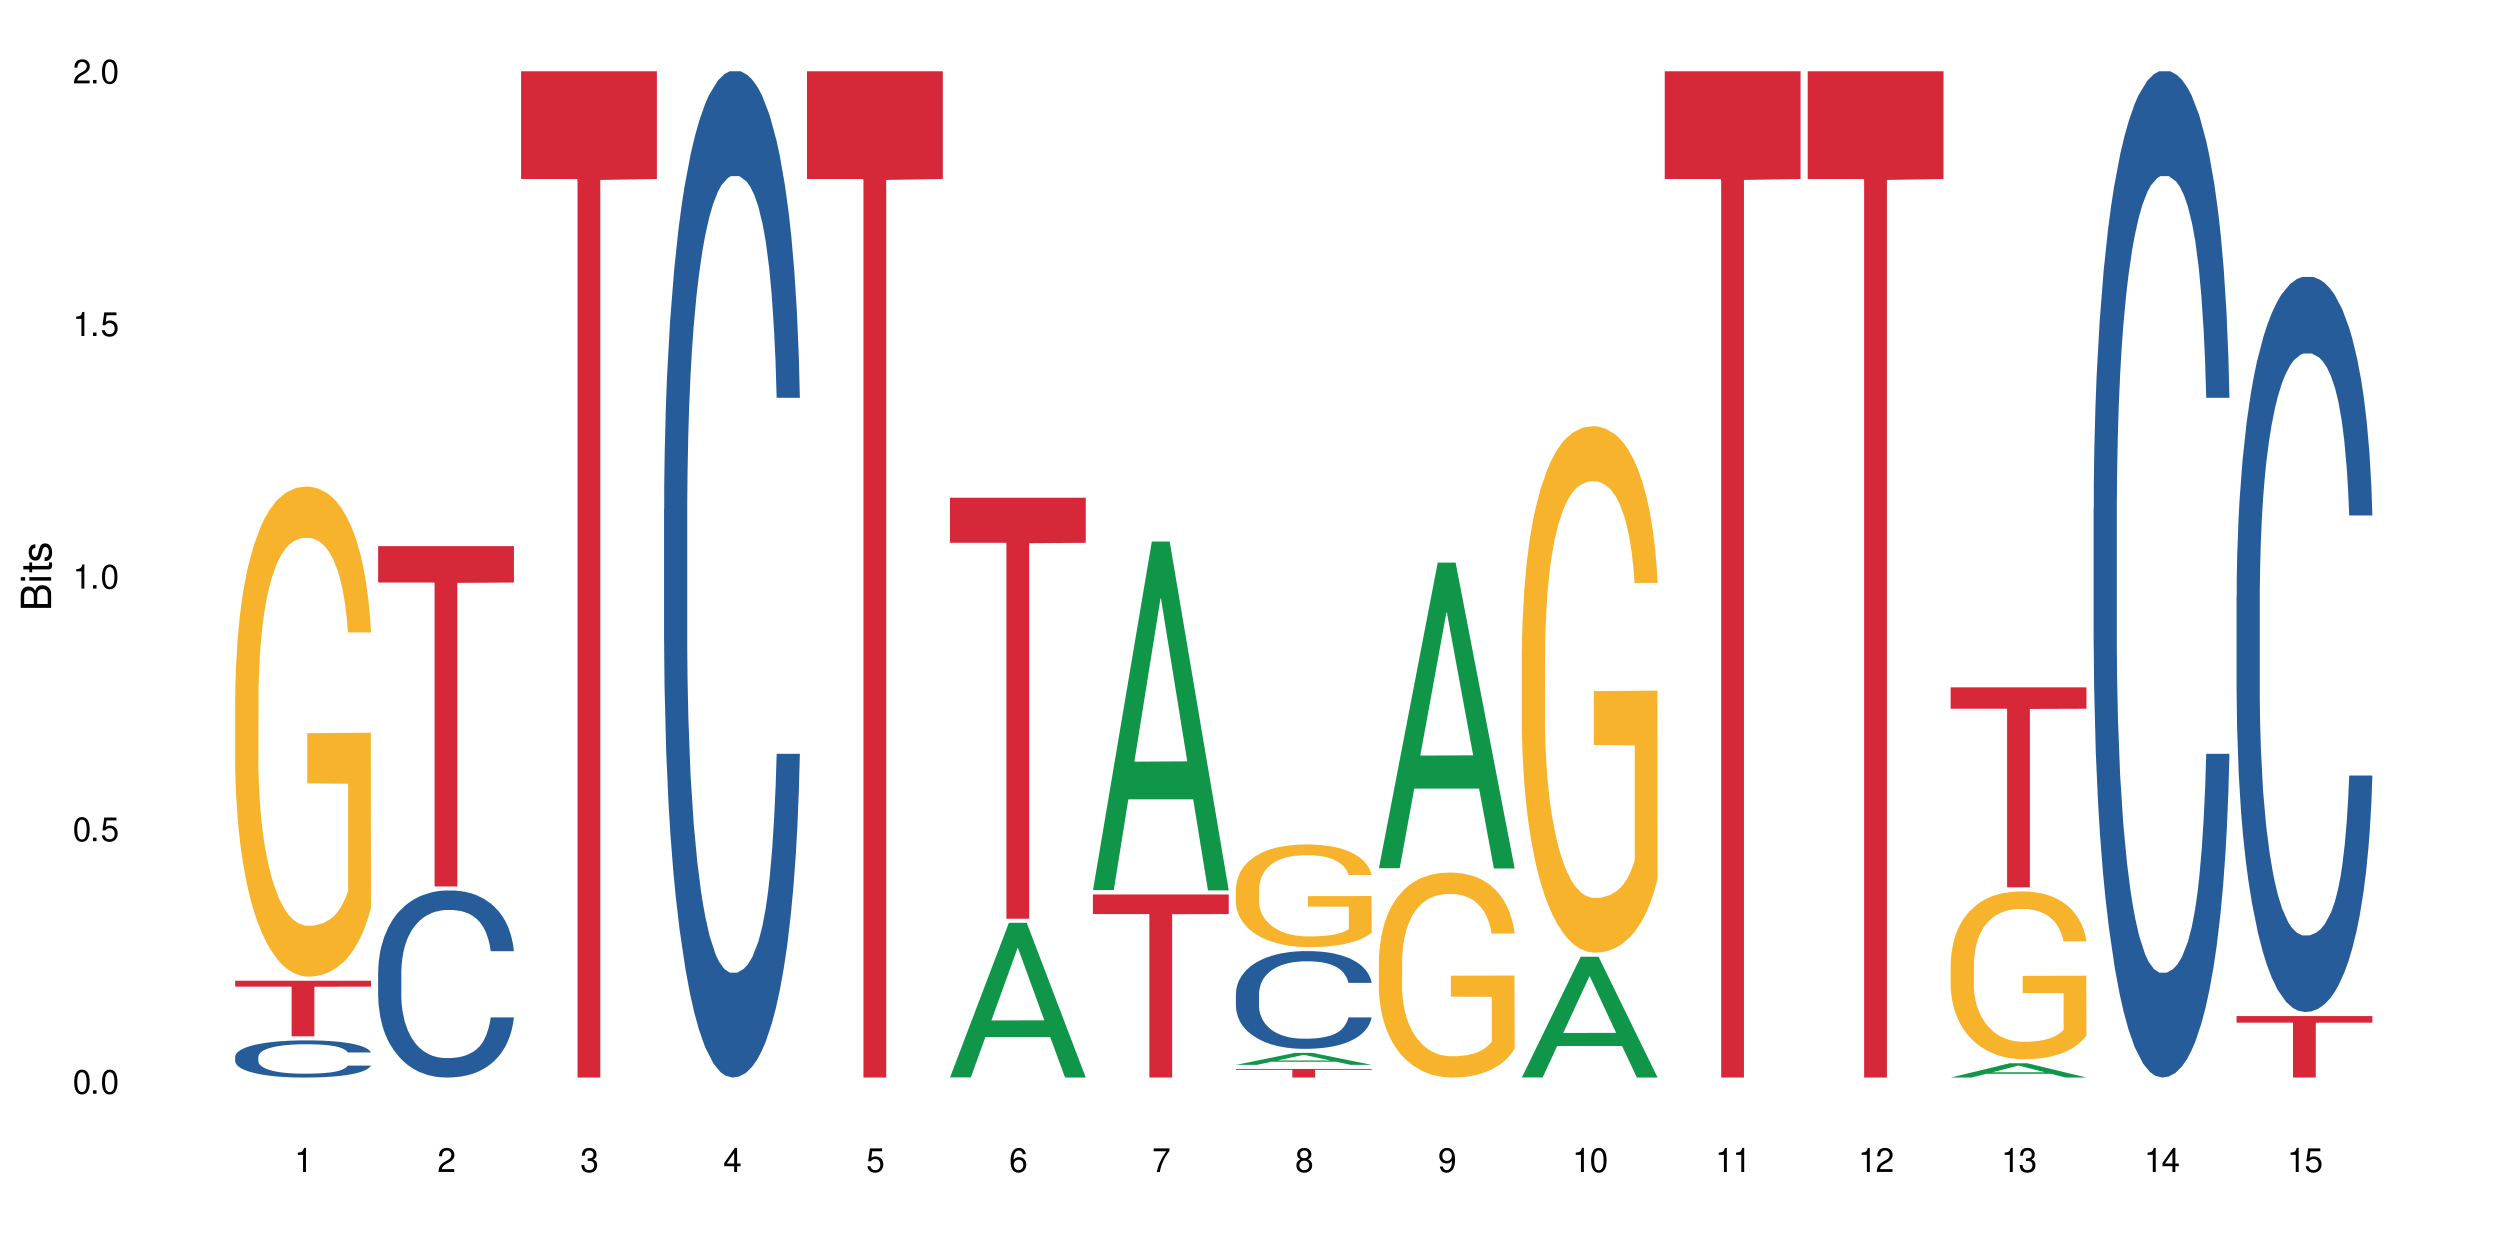 <?xml version="1.0" encoding="UTF-8"?>
<svg xmlns="http://www.w3.org/2000/svg" xmlns:xlink="http://www.w3.org/1999/xlink" width="720" height="360" viewBox="0 0 720 360">
<defs>
<g>
<g id="glyph-0-0">
</g>
<g id="glyph-0-1">
<path d="M 2.641 -6.938 C 2 -6.938 1.422 -6.656 1.078 -6.172 C 0.641 -5.562 0.406 -4.641 0.406 -3.359 C 0.406 -1.016 1.188 0.219 2.641 0.219 C 4.078 0.219 4.859 -1.016 4.859 -3.297 C 4.859 -4.641 4.656 -5.547 4.203 -6.172 C 3.844 -6.656 3.281 -6.938 2.641 -6.938 Z M 2.641 -6.188 C 3.547 -6.188 4 -5.25 4 -3.375 C 4 -1.406 3.562 -0.484 2.625 -0.484 C 1.734 -0.484 1.281 -1.438 1.281 -3.344 C 1.281 -5.25 1.734 -6.188 2.641 -6.188 Z M 2.641 -6.188 "/>
</g>
<g id="glyph-0-2">
<path d="M 1.828 -1 L 0.828 -1 L 0.828 0 L 1.828 0 Z M 1.828 -1 "/>
</g>
<g id="glyph-0-3">
<path d="M 4.562 -6.797 L 1.062 -6.797 L 0.547 -3.094 L 1.328 -3.094 C 1.719 -3.562 2.047 -3.734 2.578 -3.734 C 3.484 -3.734 4.062 -3.109 4.062 -2.094 C 4.062 -1.125 3.484 -0.531 2.578 -0.531 C 1.828 -0.531 1.375 -0.906 1.188 -1.672 L 0.328 -1.672 C 0.453 -1.109 0.547 -0.844 0.75 -0.594 C 1.125 -0.078 1.828 0.219 2.594 0.219 C 3.969 0.219 4.922 -0.781 4.922 -2.219 C 4.922 -3.562 4.031 -4.484 2.719 -4.484 C 2.25 -4.484 1.859 -4.359 1.469 -4.062 L 1.734 -5.969 L 4.562 -5.969 Z M 4.562 -6.797 "/>
</g>
<g id="glyph-0-4">
<path d="M 2.484 -4.938 L 2.484 0 L 3.328 0 L 3.328 -6.938 L 2.766 -6.938 C 2.469 -5.875 2.281 -5.734 0.984 -5.562 L 0.984 -4.938 Z M 2.484 -4.938 "/>
</g>
<g id="glyph-0-5">
<path d="M 4.859 -0.828 L 1.281 -0.828 C 1.359 -1.406 1.672 -1.781 2.5 -2.281 L 3.469 -2.828 C 4.406 -3.344 4.906 -4.062 4.906 -4.906 C 4.906 -5.484 4.672 -6.031 4.266 -6.406 C 3.859 -6.766 3.375 -6.938 2.719 -6.938 C 1.859 -6.938 1.219 -6.625 0.844 -6.031 C 0.609 -5.672 0.5 -5.234 0.484 -4.531 L 1.328 -4.531 C 1.359 -5.016 1.406 -5.281 1.531 -5.516 C 1.75 -5.938 2.188 -6.203 2.703 -6.203 C 3.469 -6.203 4.031 -5.641 4.031 -4.891 C 4.031 -4.344 3.719 -3.859 3.125 -3.516 L 2.234 -3 C 0.812 -2.172 0.406 -1.531 0.328 -0.016 L 4.859 -0.016 Z M 4.859 -0.828 "/>
</g>
<g id="glyph-0-6">
<path d="M 2.125 -3.188 L 2.578 -3.188 C 3.5 -3.188 3.984 -2.766 3.984 -1.922 C 3.984 -1.062 3.469 -0.531 2.594 -0.531 C 1.656 -0.531 1.203 -1 1.156 -2.016 L 0.312 -2.016 C 0.344 -1.453 0.438 -1.094 0.609 -0.781 C 0.953 -0.109 1.625 0.219 2.547 0.219 C 3.953 0.219 4.859 -0.625 4.859 -1.938 C 4.859 -2.828 4.516 -3.297 3.703 -3.594 C 4.344 -3.844 4.656 -4.328 4.656 -5.031 C 4.656 -6.219 3.875 -6.938 2.578 -6.938 C 1.203 -6.938 0.484 -6.172 0.453 -4.703 L 1.297 -4.703 C 1.312 -5.125 1.344 -5.359 1.453 -5.578 C 1.641 -5.969 2.062 -6.203 2.594 -6.203 C 3.344 -6.203 3.797 -5.75 3.797 -5 C 3.797 -4.516 3.609 -4.219 3.25 -4.047 C 3.016 -3.953 2.703 -3.922 2.125 -3.906 Z M 2.125 -3.188 "/>
</g>
<g id="glyph-0-7">
<path d="M 3.141 -1.672 L 3.141 0 L 3.984 0 L 3.984 -1.672 L 4.984 -1.672 L 4.984 -2.438 L 3.984 -2.438 L 3.984 -6.938 L 3.359 -6.938 L 0.266 -2.578 L 0.266 -1.672 Z M 3.141 -2.438 L 1 -2.438 L 3.141 -5.5 Z M 3.141 -2.438 "/>
</g>
<g id="glyph-0-8">
<path d="M 4.781 -5.125 C 4.609 -6.266 3.891 -6.938 2.844 -6.938 C 2.094 -6.938 1.422 -6.578 1.031 -5.953 C 0.594 -5.266 0.406 -4.422 0.406 -3.172 C 0.406 -2 0.578 -1.25 0.984 -0.641 C 1.359 -0.078 1.953 0.219 2.703 0.219 C 3.984 0.219 4.922 -0.75 4.922 -2.094 C 4.922 -3.375 4.062 -4.281 2.844 -4.281 C 2.172 -4.281 1.641 -4.031 1.281 -3.516 C 1.281 -5.234 1.828 -6.188 2.797 -6.188 C 3.391 -6.188 3.797 -5.797 3.938 -5.125 Z M 2.734 -3.531 C 3.547 -3.531 4.062 -2.953 4.062 -2.031 C 4.062 -1.156 3.484 -0.531 2.703 -0.531 C 1.922 -0.531 1.328 -1.188 1.328 -2.078 C 1.328 -2.938 1.906 -3.531 2.734 -3.531 Z M 2.734 -3.531 "/>
</g>
<g id="glyph-0-9">
<path d="M 4.984 -6.797 L 0.438 -6.797 L 0.438 -5.969 L 4.109 -5.969 C 2.5 -3.656 1.828 -2.234 1.328 0 L 2.219 0 C 2.594 -2.172 3.453 -4.047 4.984 -6.094 Z M 4.984 -6.797 "/>
</g>
<g id="glyph-0-10">
<path d="M 3.75 -3.656 C 4.469 -4.094 4.688 -4.438 4.688 -5.078 C 4.688 -6.172 3.844 -6.938 2.641 -6.938 C 1.438 -6.938 0.594 -6.172 0.594 -5.094 C 0.594 -4.438 0.812 -4.094 1.516 -3.656 C 0.734 -3.266 0.359 -2.703 0.359 -1.922 C 0.359 -0.656 1.281 0.219 2.641 0.219 C 3.984 0.219 4.922 -0.656 4.922 -1.922 C 4.922 -2.703 4.531 -3.266 3.75 -3.656 Z M 2.641 -6.188 C 3.359 -6.188 3.812 -5.75 3.812 -5.062 C 3.812 -4.406 3.344 -3.984 2.641 -3.984 C 1.922 -3.984 1.453 -4.406 1.453 -5.078 C 1.453 -5.75 1.922 -6.188 2.641 -6.188 Z M 2.641 -3.266 C 3.484 -3.266 4.062 -2.719 4.062 -1.906 C 4.062 -1.078 3.484 -0.531 2.625 -0.531 C 1.797 -0.531 1.219 -1.094 1.219 -1.906 C 1.219 -2.719 1.781 -3.266 2.641 -3.266 Z M 2.641 -3.266 "/>
</g>
<g id="glyph-0-11">
<path d="M 0.516 -1.578 C 0.672 -0.453 1.406 0.219 2.438 0.219 C 3.188 0.219 3.859 -0.141 4.266 -0.766 C 4.688 -1.453 4.891 -2.297 4.891 -3.547 C 4.891 -4.719 4.703 -5.453 4.312 -6.078 C 3.938 -6.641 3.344 -6.938 2.594 -6.938 C 1.297 -6.938 0.359 -5.969 0.359 -4.625 C 0.359 -3.344 1.234 -2.453 2.453 -2.453 C 3.094 -2.453 3.578 -2.672 4.016 -3.203 C 4 -1.484 3.469 -0.531 2.5 -0.531 C 1.906 -0.531 1.484 -0.906 1.359 -1.578 Z M 2.578 -6.203 C 3.375 -6.203 3.969 -5.531 3.969 -4.641 C 3.969 -3.797 3.391 -3.188 2.547 -3.188 C 1.734 -3.188 1.234 -3.766 1.234 -4.688 C 1.234 -5.562 1.797 -6.203 2.578 -6.203 Z M 2.578 -6.203 "/>
</g>
<g id="glyph-1-0">
</g>
<g id="glyph-1-1">
<path d="M 0 -0.953 L 0 -4.891 C 0 -5.719 -0.234 -6.344 -0.734 -6.797 C -1.188 -7.234 -1.812 -7.469 -2.5 -7.469 C -3.547 -7.469 -4.188 -7 -4.625 -5.875 C -4.984 -6.688 -5.625 -7.094 -6.531 -7.094 C -7.172 -7.094 -7.734 -6.859 -8.141 -6.391 C -8.562 -5.922 -8.75 -5.344 -8.75 -4.5 L -8.75 -0.953 Z M -4.984 -2.062 L -7.766 -2.062 L -7.766 -4.219 C -7.766 -4.844 -7.688 -5.203 -7.453 -5.5 C -7.219 -5.812 -6.859 -5.969 -6.375 -5.969 C -5.891 -5.969 -5.531 -5.812 -5.297 -5.5 C -5.062 -5.203 -4.984 -4.844 -4.984 -4.219 Z M -0.984 -2.062 L -4 -2.062 L -4 -4.781 C -4 -5.766 -3.438 -6.359 -2.484 -6.359 C -1.547 -6.359 -0.984 -5.766 -0.984 -4.781 Z M -0.984 -2.062 "/>
</g>
<g id="glyph-1-2">
<path d="M -6.281 -1.797 L -6.281 -0.797 L 0 -0.797 L 0 -1.797 Z M -8.75 -1.797 L -8.75 -0.797 L -7.484 -0.797 L -7.484 -1.797 Z M -8.75 -1.797 "/>
</g>
<g id="glyph-1-3">
<path d="M -6.281 -3.047 L -6.281 -2.016 L -8.016 -2.016 L -8.016 -1.016 L -6.281 -1.016 L -6.281 -0.172 L -5.469 -0.172 L -5.469 -1.016 L -0.719 -1.016 C -0.078 -1.016 0.281 -1.453 0.281 -2.234 C 0.281 -2.5 0.25 -2.719 0.188 -3.047 L -0.641 -3.047 C -0.609 -2.906 -0.594 -2.766 -0.594 -2.562 C -0.594 -2.141 -0.719 -2.016 -1.156 -2.016 L -5.469 -2.016 L -5.469 -3.047 Z M -6.281 -3.047 "/>
</g>
<g id="glyph-1-4">
<path d="M -4.531 -5.25 C -5.766 -5.25 -6.469 -4.422 -6.469 -2.969 C -6.469 -1.516 -5.719 -0.562 -4.547 -0.562 C -3.562 -0.562 -3.094 -1.062 -2.734 -2.562 L -2.516 -3.484 C -2.344 -4.188 -2.094 -4.469 -1.641 -4.469 C -1.047 -4.469 -0.641 -3.875 -0.641 -3 C -0.641 -2.453 -0.797 -2 -1.062 -1.75 C -1.25 -1.594 -1.422 -1.531 -1.875 -1.469 L -1.875 -0.406 C -0.422 -0.453 0.281 -1.266 0.281 -2.922 C 0.281 -4.5 -0.5 -5.516 -1.719 -5.516 C -2.656 -5.516 -3.172 -4.984 -3.469 -3.734 L -3.703 -2.766 C -3.891 -1.953 -4.156 -1.609 -4.594 -1.609 C -5.188 -1.609 -5.547 -2.125 -5.547 -2.938 C -5.547 -3.75 -5.203 -4.172 -4.531 -4.203 Z M -4.531 -5.25 "/>
</g>
</g>
</defs>
<rect x="-72" y="-36" width="864" height="432" fill="rgb(100%, 100%, 100%)" fill-opacity="1"/>
<path fill-rule="nonzero" fill="rgb(14.51%, 36.078%, 60%)" fill-opacity="1" d="M 67.73 304.289 L 67.777 304.281 L 67.777 304.047 L 67.922 303.672 L 68.254 303.203 L 68.59 302.883 L 69.449 302.305 L 70.641 301.746 L 71.879 301.316 L 72.785 301.062 L 73.598 300.867 L 75.457 300.504 L 76.652 300.32 L 77.938 300.152 L 79.512 299.988 L 80.656 299.891 L 83.234 299.734 L 85.141 299.664 L 86.621 299.637 L 89.816 299.637 L 91.723 299.676 L 93.105 299.723 L 94.633 299.801 L 95.922 299.891 L 98.164 300.105 L 100.168 300.379 L 101.074 300.535 L 102.504 300.84 L 103.602 301.133 L 104.363 301.387 L 105.223 301.746 L 105.984 302.188 L 106.559 302.688 L 106.844 303.105 L 100.168 303.105 L 99.832 302.715 L 99.449 302.414 L 98.734 302.012 L 98.02 301.727 L 97.02 301.445 L 96.113 301.258 L 94.871 301.074 L 93.773 300.957 L 92.629 300.867 L 91.531 300.809 L 89.434 300.75 L 87 300.75 L 86.094 300.77 L 84.234 300.848 L 83.234 300.918 L 81.801 301.055 L 80.801 301.18 L 79.609 301.375 L 78.797 301.543 L 77.797 301.797 L 77.078 302.02 L 76.27 302.344 L 75.793 302.59 L 75.363 302.863 L 74.98 303.184 L 74.695 303.527 L 74.504 303.891 L 74.41 304.242 L 74.41 305.758 L 74.504 306.109 L 74.742 306.52 L 75.363 307.117 L 76.27 307.633 L 77.32 308.043 L 78.32 308.336 L 78.891 308.477 L 79.656 308.633 L 80.848 308.828 L 82.566 309.023 L 83.566 309.102 L 85.094 309.18 L 86.668 309.219 L 88.766 309.219 L 90.625 309.18 L 91.867 309.129 L 93.156 309.051 L 94.918 308.887 L 96.016 308.73 L 96.969 308.543 L 97.688 308.355 L 98.164 308.199 L 98.879 307.898 L 99.449 307.566 L 99.879 307.223 L 100.168 306.891 L 106.844 306.891 L 106.559 307.281 L 106.129 307.664 L 105.699 307.945 L 105.031 308.289 L 104.27 308.594 L 103.172 308.934 L 102.266 309.16 L 101.074 309.402 L 99.977 309.59 L 98.781 309.754 L 97.02 309.949 L 95.875 310.051 L 94.633 310.137 L 93.156 310.215 L 91.293 310.285 L 89.289 310.324 L 87.43 310.332 L 85.426 310.312 L 83.949 310.273 L 81.992 310.188 L 79.559 310.012 L 77.797 309.824 L 76.414 309.637 L 75.219 309.441 L 73.883 309.18 L 72.168 308.75 L 71.117 308.414 L 70.402 308.141 L 69.59 307.762 L 69.02 307.418 L 68.352 306.871 L 67.875 306.176 L 67.73 305.641 Z M 67.73 304.289 "/>
<path fill-rule="nonzero" fill="rgb(96.863%, 70.196%, 16.863%)" fill-opacity="1" d="M 67.73 200.574 L 67.777 200.445 L 67.777 197.867 L 67.969 192.066 L 68.445 184.074 L 69.066 177.5 L 69.734 172.344 L 70.164 169.633 L 70.879 165.766 L 71.5 162.93 L 73.074 157.129 L 75.078 151.715 L 76.172 149.395 L 77.414 147.203 L 79.18 144.754 L 79.988 143.852 L 82.469 141.789 L 85.285 140.5 L 88.383 140.113 L 89.816 140.242 L 91.77 140.758 L 94.441 142.176 L 95.969 143.465 L 97.16 144.754 L 98.402 146.43 L 99.926 149.008 L 101.359 152.102 L 102.504 155.195 L 103.648 159.062 L 104.602 163.188 L 105.414 167.699 L 106.129 173.117 L 106.559 177.629 L 106.844 182.141 L 100.215 182.141 L 99.832 177.629 L 99.402 174.148 L 98.688 169.891 L 97.973 166.797 L 97.258 164.348 L 95.922 160.996 L 94.777 158.934 L 93.344 157.129 L 91.961 155.969 L 90.387 155.195 L 89.434 154.938 L 86.906 154.938 L 84.617 155.84 L 83.281 156.871 L 82.328 157.902 L 80.992 159.836 L 80.18 161.383 L 79.703 162.414 L 78.273 166.41 L 77.32 170.02 L 76.793 172.473 L 76.125 176.34 L 75.648 179.82 L 75.125 184.977 L 74.84 188.844 L 74.457 197.609 L 74.41 220.816 L 74.551 225.715 L 74.84 231 L 75.219 235.641 L 75.793 240.539 L 76.363 244.281 L 77.367 249.309 L 78.227 252.66 L 78.891 254.852 L 80.18 258.332 L 80.703 259.492 L 81.945 261.812 L 83.234 263.617 L 84.809 265.164 L 86 265.938 L 87.906 266.582 L 90.34 266.582 L 93.203 265.809 L 95.016 264.777 L 96.254 263.746 L 97.066 262.844 L 98.066 261.426 L 98.781 260.137 L 99.449 258.719 L 100.262 256.527 L 100.262 225.715 L 88.48 225.586 L 88.48 211.148 L 106.797 211.02 L 106.844 261.426 L 105.844 264.906 L 104.602 268.258 L 103.41 270.836 L 102.168 273.027 L 100.406 275.477 L 98.973 277.023 L 96.781 278.832 L 94.777 279.992 L 92.676 280.766 L 90.816 281.152 L 88.621 281.281 L 86.668 281.023 L 84.57 280.25 L 82.898 279.219 L 81.371 277.93 L 79.848 276.25 L 77.938 273.543 L 76.699 271.352 L 75.41 268.645 L 74.121 265.422 L 72.977 261.941 L 72.215 259.234 L 71.453 256.141 L 70.641 252.273 L 69.879 247.891 L 69.305 243.895 L 68.781 239.379 L 68.398 235.125 L 68.016 229.324 L 67.828 224.684 L 67.73 220.688 Z M 67.73 200.574 "/>
<path fill-rule="nonzero" fill="rgb(83.922%, 15.686%, 22.353%)" fill-opacity="1" d="M 67.73 282.445 L 106.844 282.445 L 106.844 284.16 L 90.543 284.176 L 90.543 298.473 L 83.984 298.473 L 83.984 284.188 L 83.891 284.16 L 67.73 284.16 Z M 67.73 282.445 "/>
<path fill-rule="nonzero" fill="rgb(14.51%, 36.078%, 60%)" fill-opacity="1" d="M 108.902 279.906 L 108.949 279.859 L 108.949 278.676 L 109.094 276.805 L 109.426 274.441 L 109.762 272.816 L 110.621 269.914 L 111.812 267.105 L 113.051 264.941 L 113.957 263.66 L 114.77 262.676 L 116.629 260.855 L 117.82 259.918 L 119.109 259.082 L 120.684 258.246 L 121.828 257.754 L 124.406 256.965 L 126.312 256.621 L 127.793 256.473 L 130.988 256.473 L 132.895 256.668 L 134.277 256.914 L 135.805 257.309 L 137.094 257.754 L 139.336 258.836 L 141.336 260.215 L 142.242 261 L 143.676 262.527 L 144.773 264.004 L 145.535 265.285 L 146.395 267.105 L 147.156 269.32 L 147.73 271.832 L 148.016 273.949 L 141.336 273.949 L 141.004 271.98 L 140.621 270.453 L 139.906 268.434 L 139.191 267.008 L 138.191 265.578 L 137.285 264.645 L 136.043 263.711 L 134.945 263.117 L 133.801 262.676 L 132.703 262.379 L 130.605 262.086 L 128.172 262.086 L 127.266 262.184 L 125.406 262.578 L 124.406 262.922 L 122.973 263.609 L 121.973 264.25 L 120.781 265.234 L 119.969 266.074 L 118.969 267.352 L 118.25 268.484 L 117.441 270.109 L 116.965 271.34 L 116.535 272.719 L 116.152 274.344 L 115.867 276.066 L 115.676 277.887 L 115.582 279.66 L 115.582 287.293 L 115.676 289.062 L 115.914 291.133 L 116.535 294.137 L 117.441 296.746 L 118.488 298.812 L 119.492 300.289 L 120.062 300.977 L 120.828 301.766 L 122.02 302.75 L 123.738 303.734 L 124.738 304.129 L 126.266 304.523 L 127.84 304.719 L 129.938 304.719 L 131.797 304.523 L 133.039 304.277 L 134.324 303.883 L 136.09 303.047 L 137.188 302.258 L 138.141 301.324 L 138.859 300.387 L 139.336 299.602 L 140.051 298.074 L 140.621 296.398 L 141.051 294.676 L 141.336 293.004 L 148.016 293.004 L 147.73 294.973 L 147.301 296.891 L 146.871 298.32 L 146.203 300.043 L 145.441 301.57 L 144.344 303.293 L 143.438 304.426 L 142.242 305.656 L 141.148 306.59 L 139.953 307.426 L 138.191 308.414 L 137.043 308.906 L 135.805 309.348 L 134.324 309.742 L 132.465 310.086 L 130.461 310.285 L 128.602 310.332 L 126.598 310.234 L 125.121 310.035 L 123.164 309.594 L 120.73 308.707 L 118.969 307.773 L 117.582 306.836 L 116.391 305.852 L 115.055 304.523 L 113.34 302.355 L 112.289 300.684 L 111.574 299.305 L 110.762 297.383 L 110.191 295.66 L 109.523 292.902 L 109.047 289.41 L 108.902 286.699 Z M 108.902 279.906 "/>
<path fill-rule="nonzero" fill="rgb(83.922%, 15.686%, 22.353%)" fill-opacity="1" d="M 108.902 157.281 L 148.016 157.281 L 148.016 167.773 L 131.715 167.867 L 131.715 255.309 L 125.156 255.309 L 125.156 167.957 L 125.062 167.773 L 108.902 167.773 Z M 108.902 157.281 "/>
<path fill-rule="nonzero" fill="rgb(83.922%, 15.686%, 22.353%)" fill-opacity="1" d="M 150.074 20.527 L 189.188 20.527 L 189.188 51.547 L 172.887 51.82 L 172.887 310.332 L 166.328 310.332 L 166.328 52.094 L 166.234 51.547 L 150.074 51.547 Z M 150.074 20.527 "/>
<path fill-rule="nonzero" fill="rgb(14.51%, 36.078%, 60%)" fill-opacity="1" d="M 191.246 146.621 L 191.293 146.355 L 191.293 140 L 191.438 129.934 L 191.77 117.215 L 192.105 108.477 L 192.965 92.844 L 194.156 77.746 L 195.395 66.09 L 196.301 59.203 L 197.113 53.902 L 198.973 44.102 L 200.164 39.07 L 201.453 34.566 L 203.027 30.062 L 204.172 27.414 L 206.746 23.176 L 208.656 21.32 L 210.133 20.527 L 213.332 20.527 L 215.238 21.586 L 216.621 22.91 L 218.148 25.031 L 219.438 27.414 L 221.676 33.242 L 223.68 40.66 L 224.586 44.898 L 226.02 53.109 L 227.117 61.055 L 227.879 67.945 L 228.738 77.746 L 229.5 89.668 L 230.074 103.176 L 230.359 114.566 L 223.68 114.566 L 223.348 103.973 L 222.965 95.758 L 222.25 84.898 L 221.535 77.215 L 220.531 69.535 L 219.625 64.5 L 218.387 59.469 L 217.289 56.289 L 216.145 53.902 L 215.047 52.316 L 212.949 50.727 L 210.516 50.727 L 209.609 51.254 L 207.75 53.375 L 206.746 55.23 L 205.316 58.938 L 204.316 62.383 L 203.121 67.68 L 202.312 72.184 L 201.309 79.07 L 200.594 85.164 L 199.785 93.906 L 199.309 100.527 L 198.879 107.945 L 198.496 116.688 L 198.211 125.957 L 198.02 135.762 L 197.922 145.297 L 197.922 186.355 L 198.02 195.895 L 198.258 207.02 L 198.879 223.18 L 199.785 237.219 L 200.832 248.344 L 201.836 256.293 L 202.406 260 L 203.172 264.238 L 204.363 269.535 L 206.082 274.836 L 207.082 276.953 L 208.609 279.074 L 210.184 280.133 L 212.281 280.133 L 214.141 279.074 L 215.383 277.75 L 216.668 275.629 L 218.434 271.125 L 219.531 266.887 L 220.484 261.855 L 221.199 256.82 L 221.676 252.582 L 222.395 244.371 L 222.965 235.363 L 223.395 226.094 L 223.68 217.086 L 230.359 217.086 L 230.074 227.684 L 229.645 238.012 L 229.215 245.695 L 228.547 254.969 L 227.781 263.18 L 226.688 272.449 L 225.781 278.543 L 224.586 285.168 L 223.488 290.199 L 222.297 294.703 L 220.531 300 L 219.387 302.648 L 218.148 305.035 L 216.668 307.152 L 214.809 309.008 L 212.805 310.066 L 210.945 310.332 L 208.941 309.801 L 207.465 308.742 L 205.508 306.359 L 203.074 301.59 L 201.309 296.559 L 199.926 291.523 L 198.734 286.227 L 197.398 279.074 L 195.684 267.418 L 194.633 258.41 L 193.918 250.992 L 193.105 240.664 L 192.535 231.391 L 191.867 216.555 L 191.391 197.746 L 191.246 183.18 Z M 191.246 146.621 "/>
<path fill-rule="nonzero" fill="rgb(83.922%, 15.686%, 22.353%)" fill-opacity="1" d="M 232.418 20.527 L 271.531 20.527 L 271.531 51.547 L 255.23 51.82 L 255.23 310.332 L 248.672 310.332 L 248.672 52.094 L 248.574 51.547 L 232.418 51.547 Z M 232.418 20.527 "/>
<path fill-rule="nonzero" fill="rgb(6.275%, 58.824%, 28.235%)" fill-opacity="1" d="M 273.59 310.289 L 273.629 310.25 L 290.555 265.77 L 295.695 265.77 L 312.703 310.332 L 306.727 310.332 L 302.465 298.699 L 283.785 298.699 L 279.605 310.289 L 273.59 310.289 L 285.582 293.887 L 300.75 293.848 L 293.188 273.051 L 293.105 273.008 L 293.02 273.137 L 285.539 293.848 L 285.582 293.887 Z M 273.59 310.289 "/>
<path fill-rule="nonzero" fill="rgb(83.922%, 15.686%, 22.353%)" fill-opacity="1" d="M 273.59 143.348 L 312.703 143.348 L 312.703 156.328 L 296.402 156.441 L 296.402 264.605 L 289.844 264.605 L 289.844 156.555 L 289.746 156.328 L 273.59 156.328 Z M 273.59 143.348 "/>
<path fill-rule="nonzero" fill="rgb(6.275%, 58.824%, 28.235%)" fill-opacity="1" d="M 314.762 256.344 L 314.801 256.246 L 331.727 155.961 L 336.867 155.961 L 353.875 256.438 L 347.898 256.438 L 343.637 230.211 L 324.957 230.211 L 320.777 256.344 L 314.762 256.344 L 326.754 219.359 L 341.922 219.266 L 334.359 172.375 L 334.273 172.281 L 334.191 172.566 L 326.711 219.266 L 326.754 219.359 Z M 314.762 256.344 "/>
<path fill-rule="nonzero" fill="rgb(83.922%, 15.686%, 22.353%)" fill-opacity="1" d="M 314.762 257.602 L 353.875 257.602 L 353.875 263.246 L 337.574 263.293 L 337.574 310.332 L 331.016 310.332 L 331.016 263.344 L 330.918 263.246 L 314.762 263.246 Z M 314.762 257.602 "/>
<path fill-rule="nonzero" fill="rgb(6.275%, 58.824%, 28.235%)" fill-opacity="1" d="M 355.934 306.688 L 355.973 306.684 L 372.898 303.234 L 378.039 303.234 L 395.047 306.688 L 389.07 306.688 L 384.809 305.789 L 366.129 305.789 L 361.949 306.688 L 355.934 306.688 L 367.926 305.414 L 383.094 305.41 L 375.531 303.801 L 375.445 303.797 L 375.363 303.805 L 367.883 305.41 L 367.926 305.414 Z M 355.934 306.688 "/>
<path fill-rule="nonzero" fill="rgb(14.51%, 36.078%, 60%)" fill-opacity="1" d="M 355.934 286.176 L 355.98 286.152 L 355.98 285.535 L 356.125 284.555 L 356.457 283.32 L 356.789 282.473 L 357.648 280.957 L 358.844 279.488 L 360.082 278.359 L 360.988 277.688 L 361.801 277.176 L 363.66 276.223 L 364.852 275.734 L 366.141 275.297 L 367.715 274.859 L 368.859 274.602 L 371.434 274.191 L 373.344 274.012 L 374.82 273.934 L 378.016 273.934 L 379.926 274.035 L 381.309 274.164 L 382.836 274.371 L 384.121 274.602 L 386.363 275.168 L 388.367 275.887 L 389.273 276.301 L 390.703 277.098 L 391.801 277.867 L 392.566 278.539 L 393.422 279.488 L 394.188 280.648 L 394.758 281.957 L 395.047 283.062 L 388.367 283.062 L 388.035 282.035 L 387.652 281.238 L 386.938 280.184 L 386.223 279.438 L 385.219 278.691 L 384.312 278.203 L 383.074 277.715 L 381.977 277.406 L 380.832 277.176 L 379.734 277.02 L 377.637 276.867 L 375.203 276.867 L 374.297 276.918 L 372.438 277.125 L 371.434 277.305 L 370.004 277.664 L 369 277.996 L 367.809 278.512 L 367 278.949 L 365.996 279.617 L 365.281 280.211 L 364.469 281.059 L 363.992 281.703 L 363.562 282.422 L 363.184 283.27 L 362.895 284.172 L 362.707 285.121 L 362.609 286.047 L 362.609 290.035 L 362.707 290.961 L 362.945 292.039 L 363.562 293.609 L 364.469 294.973 L 365.52 296.051 L 366.52 296.824 L 367.094 297.184 L 367.855 297.594 L 369.051 298.109 L 370.766 298.625 L 371.77 298.832 L 373.293 299.035 L 374.867 299.141 L 376.969 299.141 L 378.828 299.035 L 380.066 298.906 L 381.355 298.703 L 383.121 298.266 L 384.219 297.852 L 385.172 297.363 L 385.887 296.875 L 386.363 296.465 L 387.078 295.668 L 387.652 294.793 L 388.082 293.891 L 388.367 293.02 L 395.047 293.02 L 394.758 294.047 L 394.328 295.051 L 393.902 295.797 L 393.234 296.695 L 392.469 297.492 L 391.371 298.395 L 390.465 298.984 L 389.273 299.629 L 388.176 300.117 L 386.984 300.555 L 385.219 301.066 L 384.074 301.324 L 382.836 301.555 L 381.355 301.762 L 379.496 301.941 L 377.492 302.047 L 375.633 302.07 L 373.629 302.02 L 372.148 301.918 L 370.195 301.684 L 367.762 301.223 L 365.996 300.734 L 364.613 300.246 L 363.422 299.73 L 362.086 299.035 L 360.367 297.902 L 359.32 297.031 L 358.602 296.309 L 357.793 295.305 L 357.219 294.406 L 356.551 292.965 L 356.074 291.141 L 355.934 289.727 Z M 355.934 286.176 "/>
<path fill-rule="nonzero" fill="rgb(96.863%, 70.196%, 16.863%)" fill-opacity="1" d="M 355.934 255.863 L 355.98 255.836 L 355.98 255.297 L 356.172 254.082 L 356.648 252.406 L 357.27 251.027 L 357.938 249.949 L 358.363 249.383 L 359.082 248.57 L 359.699 247.977 L 361.273 246.762 L 363.277 245.629 L 364.375 245.141 L 365.613 244.684 L 367.379 244.168 L 368.191 243.98 L 370.672 243.547 L 373.484 243.277 L 376.586 243.195 L 378.016 243.223 L 379.973 243.332 L 382.645 243.629 L 384.172 243.898 L 385.363 244.168 L 386.602 244.52 L 388.129 245.059 L 389.559 245.707 L 390.703 246.355 L 391.848 247.168 L 392.805 248.031 L 393.613 248.977 L 394.328 250.109 L 394.758 251.055 L 395.047 252 L 388.414 252 L 388.035 251.055 L 387.605 250.328 L 386.891 249.434 L 386.172 248.789 L 385.457 248.273 L 384.121 247.57 L 382.977 247.141 L 381.547 246.762 L 380.164 246.52 L 378.59 246.355 L 377.637 246.301 L 375.105 246.301 L 372.816 246.492 L 371.48 246.707 L 370.527 246.922 L 369.191 247.328 L 368.383 247.652 L 367.906 247.867 L 366.473 248.707 L 365.52 249.461 L 364.996 249.977 L 364.328 250.785 L 363.852 251.516 L 363.324 252.594 L 363.039 253.406 L 362.656 255.242 L 362.609 260.102 L 362.754 261.129 L 363.039 262.238 L 363.422 263.211 L 363.992 264.234 L 364.566 265.02 L 365.566 266.07 L 366.426 266.773 L 367.094 267.234 L 368.383 267.961 L 368.906 268.207 L 370.148 268.691 L 371.434 269.07 L 373.008 269.395 L 374.199 269.555 L 376.109 269.691 L 378.543 269.691 L 381.402 269.527 L 383.215 269.312 L 384.457 269.098 L 385.266 268.906 L 386.27 268.609 L 386.984 268.34 L 387.652 268.043 L 388.461 267.586 L 388.461 261.129 L 376.68 261.102 L 376.68 258.078 L 394.996 258.051 L 395.047 268.609 L 394.043 269.34 L 392.805 270.043 L 391.609 270.582 L 390.371 271.043 L 388.605 271.555 L 387.176 271.879 L 384.98 272.258 L 382.977 272.5 L 380.879 272.66 L 379.02 272.742 L 376.824 272.77 L 374.867 272.715 L 372.77 272.555 L 371.102 272.34 L 369.574 272.066 L 368.047 271.719 L 366.141 271.148 L 364.898 270.691 L 363.613 270.125 L 362.324 269.449 L 361.18 268.719 L 360.414 268.152 L 359.652 267.504 L 358.844 266.695 L 358.078 265.773 L 357.508 264.938 L 356.98 263.992 L 356.602 263.102 L 356.219 261.887 L 356.027 260.914 L 355.934 260.078 Z M 355.934 255.863 "/>
<path fill-rule="nonzero" fill="rgb(83.922%, 15.686%, 22.353%)" fill-opacity="1" d="M 355.934 307.852 L 395.047 307.852 L 395.047 308.117 L 378.746 308.121 L 378.746 310.332 L 372.188 310.332 L 372.188 308.121 L 372.09 308.117 L 355.934 308.117 Z M 355.934 307.852 "/>
<path fill-rule="nonzero" fill="rgb(6.275%, 58.824%, 28.235%)" fill-opacity="1" d="M 397.105 250.039 L 397.145 249.957 L 414.07 162.02 L 419.211 162.02 L 436.219 250.121 L 430.242 250.121 L 425.98 227.125 L 407.301 227.125 L 403.121 250.039 L 397.105 250.039 L 409.098 217.609 L 424.266 217.527 L 416.703 176.414 L 416.617 176.332 L 416.535 176.582 L 409.055 217.527 L 409.098 217.609 Z M 397.105 250.039 "/>
<path fill-rule="nonzero" fill="rgb(96.863%, 70.196%, 16.863%)" fill-opacity="1" d="M 397.105 276.574 L 397.152 276.523 L 397.152 275.441 L 397.344 273.016 L 397.82 269.672 L 398.441 266.922 L 399.105 264.766 L 399.535 263.633 L 400.254 262.016 L 400.871 260.828 L 402.445 258.402 L 404.449 256.137 L 405.547 255.168 L 406.785 254.25 L 408.551 253.227 L 409.363 252.848 L 411.844 251.984 L 414.656 251.445 L 417.758 251.285 L 419.188 251.34 L 421.145 251.555 L 423.816 252.148 L 425.34 252.688 L 426.535 253.227 L 427.773 253.926 L 429.301 255.004 L 430.73 256.301 L 431.875 257.594 L 433.02 259.211 L 433.977 260.938 L 434.785 262.824 L 435.5 265.09 L 435.93 266.977 L 436.219 268.863 L 429.586 268.863 L 429.207 266.977 L 428.777 265.52 L 428.059 263.742 L 427.344 262.449 L 426.629 261.422 L 425.293 260.02 L 424.148 259.156 L 422.719 258.402 L 421.336 257.918 L 419.762 257.594 L 418.809 257.484 L 416.277 257.484 L 413.988 257.863 L 412.652 258.297 L 411.699 258.727 L 410.363 259.535 L 409.555 260.184 L 409.078 260.613 L 407.645 262.285 L 406.691 263.797 L 406.168 264.82 L 405.5 266.438 L 405.023 267.895 L 404.496 270.051 L 404.211 271.668 L 403.828 275.336 L 403.781 285.043 L 403.926 287.09 L 404.211 289.301 L 404.594 291.242 L 405.164 293.293 L 405.738 294.855 L 406.738 296.961 L 407.598 298.359 L 408.266 299.277 L 409.555 300.734 L 410.078 301.219 L 411.316 302.191 L 412.605 302.945 L 414.18 303.594 L 415.371 303.914 L 417.281 304.184 L 419.715 304.184 L 422.574 303.863 L 424.387 303.43 L 425.629 303 L 426.438 302.621 L 427.441 302.027 L 428.156 301.488 L 428.824 300.895 L 429.633 299.98 L 429.633 287.09 L 417.852 287.035 L 417.852 280.996 L 436.168 280.945 L 436.219 302.027 L 435.215 303.484 L 433.977 304.887 L 432.781 305.965 L 431.543 306.883 L 429.777 307.906 L 428.348 308.555 L 426.152 309.309 L 424.148 309.793 L 422.051 310.117 L 420.191 310.277 L 417.996 310.332 L 416.039 310.223 L 413.941 309.902 L 412.273 309.469 L 410.746 308.93 L 409.219 308.23 L 407.312 307.098 L 406.07 306.18 L 404.785 305.047 L 403.496 303.699 L 402.352 302.242 L 401.586 301.113 L 400.824 299.816 L 400.012 298.199 L 399.25 296.367 L 398.68 294.695 L 398.152 292.809 L 397.773 291.027 L 397.391 288.602 L 397.199 286.66 L 397.105 284.988 Z M 397.105 276.574 "/>
<path fill-rule="nonzero" fill="rgb(6.275%, 58.824%, 28.235%)" fill-opacity="1" d="M 438.277 310.301 L 438.316 310.266 L 455.242 275.535 L 460.383 275.535 L 477.387 310.332 L 471.414 310.332 L 467.152 301.25 L 448.473 301.25 L 444.293 310.301 L 438.277 310.301 L 450.27 297.492 L 465.438 297.457 L 457.875 281.219 L 457.789 281.188 L 457.707 281.285 L 450.227 297.457 L 450.27 297.492 Z M 438.277 310.301 "/>
<path fill-rule="nonzero" fill="rgb(96.863%, 70.196%, 16.863%)" fill-opacity="1" d="M 438.277 187.684 L 438.324 187.543 L 438.324 184.773 L 438.516 178.543 L 438.992 169.957 L 439.609 162.895 L 440.277 157.355 L 440.707 154.449 L 441.422 150.293 L 442.043 147.246 L 443.617 141.016 L 445.621 135.199 L 446.719 132.707 L 447.957 130.352 L 449.723 127.723 L 450.535 126.75 L 453.016 124.535 L 455.828 123.152 L 458.93 122.734 L 460.359 122.875 L 462.316 123.43 L 464.988 124.953 L 466.512 126.336 L 467.707 127.723 L 468.945 129.52 L 470.473 132.293 L 471.902 135.613 L 473.047 138.938 L 474.191 143.094 L 475.148 147.523 L 475.957 152.371 L 476.672 158.188 L 477.102 163.035 L 477.387 167.879 L 470.758 167.879 L 470.375 163.035 L 469.949 159.293 L 469.23 154.727 L 468.516 151.402 L 467.801 148.77 L 466.465 145.168 L 465.32 142.953 L 463.891 141.016 L 462.508 139.77 L 460.934 138.938 L 459.977 138.66 L 457.449 138.66 L 455.16 139.629 L 453.824 140.738 L 452.871 141.848 L 451.535 143.922 L 450.727 145.586 L 450.246 146.691 L 448.816 150.984 L 447.863 154.863 L 447.34 157.496 L 446.672 161.648 L 446.195 165.387 L 445.668 170.926 L 445.383 175.082 L 445 184.496 L 444.953 209.426 L 445.098 214.688 L 445.383 220.363 L 445.766 225.348 L 446.336 230.613 L 446.91 234.629 L 447.91 240.027 L 448.77 243.629 L 449.438 245.984 L 450.727 249.723 L 451.25 250.969 L 452.488 253.461 L 453.777 255.398 L 455.352 257.062 L 456.543 257.891 L 458.453 258.586 L 460.883 258.586 L 463.746 257.754 L 465.559 256.645 L 466.801 255.539 L 467.609 254.57 L 468.613 253.047 L 469.328 251.66 L 469.996 250.137 L 470.805 247.781 L 470.805 214.688 L 459.023 214.547 L 459.023 199.039 L 477.34 198.898 L 477.387 253.047 L 476.387 256.785 L 475.148 260.383 L 473.953 263.152 L 472.715 265.508 L 470.949 268.141 L 469.52 269.801 L 467.324 271.738 L 465.32 272.984 L 463.223 273.816 L 461.363 274.234 L 459.168 274.371 L 457.211 274.094 L 455.113 273.262 L 453.445 272.156 L 451.918 270.77 L 450.391 268.969 L 448.484 266.062 L 447.242 263.707 L 445.953 260.801 L 444.668 257.34 L 443.523 253.598 L 442.758 250.691 L 441.996 247.367 L 441.184 243.215 L 440.422 238.504 L 439.848 234.211 L 439.324 229.363 L 438.941 224.797 L 438.562 218.562 L 438.371 213.578 L 438.277 209.285 Z M 438.277 187.684 "/>
<path fill-rule="nonzero" fill="rgb(83.922%, 15.686%, 22.353%)" fill-opacity="1" d="M 479.445 20.527 L 518.559 20.527 L 518.559 51.547 L 502.258 51.82 L 502.258 310.332 L 495.699 310.332 L 495.699 52.094 L 495.605 51.547 L 479.445 51.547 Z M 479.445 20.527 "/>
<path fill-rule="nonzero" fill="rgb(83.922%, 15.686%, 22.353%)" fill-opacity="1" d="M 520.617 20.527 L 559.73 20.527 L 559.73 51.547 L 543.43 51.82 L 543.43 310.332 L 536.871 310.332 L 536.871 52.094 L 536.777 51.547 L 520.617 51.547 Z M 520.617 20.527 "/>
<path fill-rule="nonzero" fill="rgb(6.275%, 58.824%, 28.235%)" fill-opacity="1" d="M 561.789 310.328 L 561.832 310.324 L 578.758 306.227 L 583.895 306.227 L 600.902 310.332 L 594.93 310.332 L 590.664 309.262 L 571.988 309.262 L 567.809 310.328 L 561.789 310.328 L 573.785 308.816 L 588.953 308.812 L 581.387 306.895 L 581.305 306.891 L 581.223 306.902 L 573.742 308.812 L 573.785 308.816 Z M 561.789 310.328 "/>
<path fill-rule="nonzero" fill="rgb(96.863%, 70.196%, 16.863%)" fill-opacity="1" d="M 561.789 277.422 L 561.84 277.375 L 561.84 276.492 L 562.027 274.508 L 562.504 271.77 L 563.125 269.516 L 563.793 267.75 L 564.223 266.824 L 564.938 265.5 L 565.559 264.527 L 567.133 262.539 L 569.137 260.688 L 570.234 259.891 L 571.473 259.141 L 573.238 258.301 L 574.051 257.992 L 576.531 257.285 L 579.344 256.844 L 582.445 256.711 L 583.875 256.758 L 585.832 256.934 L 588.5 257.418 L 590.027 257.859 L 591.219 258.301 L 592.461 258.875 L 593.988 259.758 L 595.418 260.82 L 596.562 261.879 L 597.707 263.203 L 598.66 264.617 L 599.473 266.16 L 600.188 268.016 L 600.617 269.562 L 600.902 271.105 L 594.273 271.105 L 593.891 269.562 L 593.461 268.371 L 592.746 266.91 L 592.031 265.852 L 591.316 265.012 L 589.98 263.867 L 588.836 263.16 L 587.406 262.539 L 586.02 262.145 L 584.449 261.879 L 583.492 261.789 L 580.965 261.789 L 578.676 262.098 L 577.34 262.453 L 576.387 262.805 L 575.051 263.469 L 574.238 263.996 L 573.762 264.352 L 572.332 265.719 L 571.379 266.957 L 570.852 267.797 L 570.184 269.121 L 569.707 270.312 L 569.184 272.078 L 568.898 273.402 L 568.516 276.406 L 568.469 284.352 L 568.609 286.031 L 568.898 287.84 L 569.277 289.43 L 569.852 291.109 L 570.426 292.391 L 571.426 294.109 L 572.285 295.258 L 572.953 296.012 L 574.238 297.203 L 574.766 297.598 L 576.004 298.395 L 577.293 299.012 L 578.867 299.543 L 580.059 299.809 L 581.969 300.027 L 584.398 300.027 L 587.262 299.762 L 589.074 299.41 L 590.312 299.055 L 591.125 298.746 L 592.125 298.262 L 592.844 297.82 L 593.512 297.336 L 594.32 296.582 L 594.32 286.031 L 582.539 285.988 L 582.539 281.043 L 600.855 280.996 L 600.902 298.262 L 599.902 299.453 L 598.66 300.602 L 597.469 301.484 L 596.23 302.234 L 594.465 303.074 L 593.031 303.605 L 590.84 304.223 L 588.836 304.621 L 586.738 304.887 L 584.875 305.016 L 582.684 305.062 L 580.727 304.973 L 578.629 304.707 L 576.957 304.355 L 575.434 303.914 L 573.906 303.34 L 571.996 302.414 L 570.758 301.66 L 569.469 300.734 L 568.184 299.629 L 567.039 298.438 L 566.273 297.512 L 565.512 296.453 L 564.699 295.125 L 563.938 293.625 L 563.363 292.258 L 562.84 290.711 L 562.457 289.254 L 562.078 287.266 L 561.887 285.676 L 561.789 284.309 Z M 561.789 277.422 "/>
<path fill-rule="nonzero" fill="rgb(83.922%, 15.686%, 22.353%)" fill-opacity="1" d="M 561.789 197.953 L 600.902 197.953 L 600.902 204.117 L 584.602 204.172 L 584.602 255.547 L 578.043 255.547 L 578.043 204.227 L 577.949 204.117 L 561.789 204.117 Z M 561.789 197.953 "/>
<path fill-rule="nonzero" fill="rgb(14.51%, 36.078%, 60%)" fill-opacity="1" d="M 602.961 146.621 L 603.008 146.355 L 603.008 140 L 603.152 129.934 L 603.488 117.215 L 603.82 108.477 L 604.68 92.844 L 605.871 77.746 L 607.113 66.09 L 608.02 59.203 L 608.828 53.902 L 610.688 44.102 L 611.883 39.07 L 613.168 34.566 L 614.742 30.062 L 615.887 27.414 L 618.465 23.176 L 620.371 21.32 L 621.852 20.527 L 625.047 20.527 L 626.953 21.586 L 628.336 22.91 L 629.863 25.031 L 631.152 27.414 L 633.395 33.242 L 635.398 40.66 L 636.305 44.898 L 637.734 53.109 L 638.832 61.055 L 639.594 67.945 L 640.453 77.746 L 641.215 89.668 L 641.789 103.176 L 642.074 114.566 L 635.398 114.566 L 635.062 103.973 L 634.684 95.758 L 633.965 84.898 L 633.25 77.215 L 632.25 69.535 L 631.344 64.5 L 630.102 59.469 L 629.004 56.289 L 627.859 53.902 L 626.766 52.316 L 624.664 50.727 L 622.23 50.727 L 621.324 51.254 L 619.465 53.375 L 618.465 55.23 L 617.031 58.938 L 616.031 62.383 L 614.84 67.68 L 614.027 72.184 L 613.027 79.07 L 612.312 85.164 L 611.5 93.906 L 611.023 100.527 L 610.594 107.945 L 610.211 116.688 L 609.926 125.957 L 609.734 135.762 L 609.641 145.297 L 609.641 186.355 L 609.734 195.895 L 609.973 207.02 L 610.594 223.18 L 611.5 237.219 L 612.551 248.344 L 613.551 256.293 L 614.125 260 L 614.887 264.238 L 616.078 269.535 L 617.797 274.836 L 618.797 276.953 L 620.324 279.074 L 621.898 280.133 L 623.996 280.133 L 625.855 279.074 L 627.098 277.75 L 628.387 275.629 L 630.148 271.125 L 631.246 266.887 L 632.203 261.855 L 632.918 256.82 L 633.395 252.582 L 634.109 244.371 L 634.684 235.363 L 635.109 226.094 L 635.398 217.086 L 642.074 217.086 L 641.789 227.684 L 641.359 238.012 L 640.93 245.695 L 640.262 254.969 L 639.5 263.18 L 638.402 272.449 L 637.496 278.543 L 636.305 285.168 L 635.207 290.199 L 634.016 294.703 L 632.25 300 L 631.105 302.648 L 629.863 305.035 L 628.387 307.152 L 626.523 309.008 L 624.523 310.066 L 622.66 310.332 L 620.66 309.801 L 619.18 308.742 L 617.223 306.359 L 614.793 301.59 L 613.027 296.559 L 611.645 291.523 L 610.449 286.227 L 609.113 279.074 L 607.398 267.418 L 606.348 258.41 L 605.633 250.992 L 604.82 240.664 L 604.25 231.391 L 603.582 216.555 L 603.105 197.746 L 602.961 183.18 Z M 602.961 146.621 "/>
<path fill-rule="nonzero" fill="rgb(14.51%, 36.078%, 60%)" fill-opacity="1" d="M 644.133 171.875 L 644.18 171.68 L 644.18 167.035 L 644.324 159.684 L 644.66 150.395 L 644.992 144.008 L 645.852 132.594 L 647.043 121.562 L 648.285 113.047 L 649.191 108.016 L 650 104.145 L 651.859 96.984 L 653.055 93.309 L 654.34 90.02 L 655.914 86.73 L 657.059 84.797 L 659.637 81.699 L 661.543 80.344 L 663.023 79.766 L 666.219 79.766 L 668.125 80.539 L 669.508 81.504 L 671.035 83.055 L 672.324 84.797 L 674.566 89.051 L 676.57 94.469 L 677.477 97.566 L 678.906 103.566 L 680.004 109.371 L 680.766 114.402 L 681.625 121.562 L 682.387 130.27 L 682.961 140.141 L 683.246 148.461 L 676.57 148.461 L 676.234 140.719 L 675.852 134.719 L 675.137 126.785 L 674.422 121.176 L 673.422 115.562 L 672.516 111.887 L 671.273 108.211 L 670.176 105.887 L 669.031 104.145 L 667.934 102.984 L 665.836 101.824 L 663.402 101.824 L 662.496 102.211 L 660.637 103.758 L 659.637 105.113 L 658.203 107.824 L 657.203 110.34 L 656.012 114.207 L 655.199 117.5 L 654.199 122.531 L 653.484 126.98 L 652.672 133.367 L 652.195 138.203 L 651.766 143.621 L 651.383 150.008 L 651.098 156.781 L 650.906 163.941 L 650.812 170.906 L 650.812 200.902 L 650.906 207.867 L 651.145 215.996 L 651.766 227.801 L 652.672 238.055 L 653.723 246.184 L 654.723 251.988 L 655.297 254.695 L 656.059 257.793 L 657.25 261.664 L 658.969 265.535 L 659.969 267.082 L 661.496 268.629 L 663.07 269.402 L 665.168 269.402 L 667.027 268.629 L 668.27 267.664 L 669.559 266.113 L 671.32 262.824 L 672.418 259.727 L 673.371 256.051 L 674.09 252.375 L 674.566 249.277 L 675.281 243.281 L 675.852 236.699 L 676.281 229.93 L 676.57 223.348 L 683.246 223.348 L 682.961 231.09 L 682.531 238.637 L 682.102 244.246 L 681.434 251.02 L 680.672 257.02 L 679.574 263.793 L 678.668 268.242 L 677.477 273.082 L 676.379 276.758 L 675.184 280.047 L 673.422 283.918 L 672.277 285.852 L 671.035 287.594 L 669.559 289.141 L 667.695 290.496 L 665.695 291.27 L 663.832 291.465 L 661.828 291.078 L 660.352 290.305 L 658.395 288.562 L 655.965 285.078 L 654.199 281.402 L 652.816 277.727 L 651.621 273.855 L 650.285 268.629 L 648.57 260.117 L 647.52 253.535 L 646.805 248.117 L 645.992 240.57 L 645.422 233.797 L 644.754 222.961 L 644.277 209.223 L 644.133 198.578 Z M 644.133 171.875 "/>
<path fill-rule="nonzero" fill="rgb(83.922%, 15.686%, 22.353%)" fill-opacity="1" d="M 644.133 292.629 L 683.246 292.629 L 683.246 294.523 L 666.945 294.539 L 666.945 310.332 L 660.387 310.332 L 660.387 294.555 L 660.293 294.523 L 644.133 294.523 Z M 644.133 292.629 "/>
<g fill="rgb(0%, 0%, 0%)" fill-opacity="1">
<use xlink:href="#glyph-0-1" x="20.965" y="314.993"/>
<use xlink:href="#glyph-0-2" x="25.965" y="314.993"/>
<use xlink:href="#glyph-0-1" x="28.965" y="314.993"/>
</g>
<g fill="rgb(0%, 0%, 0%)" fill-opacity="1">
<use xlink:href="#glyph-0-1" x="20.965" y="242.251"/>
<use xlink:href="#glyph-0-2" x="25.965" y="242.251"/>
<use xlink:href="#glyph-0-3" x="28.965" y="242.251"/>
</g>
<g fill="rgb(0%, 0%, 0%)" fill-opacity="1">
<use xlink:href="#glyph-0-4" x="20.965" y="169.509"/>
<use xlink:href="#glyph-0-2" x="25.965" y="169.509"/>
<use xlink:href="#glyph-0-1" x="28.965" y="169.509"/>
</g>
<g fill="rgb(0%, 0%, 0%)" fill-opacity="1">
<use xlink:href="#glyph-0-4" x="20.965" y="96.767"/>
<use xlink:href="#glyph-0-2" x="25.965" y="96.767"/>
<use xlink:href="#glyph-0-3" x="28.965" y="96.767"/>
</g>
<g fill="rgb(0%, 0%, 0%)" fill-opacity="1">
<use xlink:href="#glyph-0-5" x="20.965" y="24.024"/>
<use xlink:href="#glyph-0-2" x="25.965" y="24.024"/>
<use xlink:href="#glyph-0-1" x="28.965" y="24.024"/>
</g>
<g fill="rgb(0%, 0%, 0%)" fill-opacity="1">
<use xlink:href="#glyph-0-4" x="84.789" y="337.532"/>
</g>
<g fill="rgb(0%, 0%, 0%)" fill-opacity="1">
<use xlink:href="#glyph-0-5" x="125.961" y="337.532"/>
</g>
<g fill="rgb(0%, 0%, 0%)" fill-opacity="1">
<use xlink:href="#glyph-0-6" x="167.129" y="337.532"/>
</g>
<g fill="rgb(0%, 0%, 0%)" fill-opacity="1">
<use xlink:href="#glyph-0-7" x="208.301" y="337.532"/>
</g>
<g fill="rgb(0%, 0%, 0%)" fill-opacity="1">
<use xlink:href="#glyph-0-3" x="249.473" y="337.532"/>
</g>
<g fill="rgb(0%, 0%, 0%)" fill-opacity="1">
<use xlink:href="#glyph-0-8" x="290.645" y="337.532"/>
</g>
<g fill="rgb(0%, 0%, 0%)" fill-opacity="1">
<use xlink:href="#glyph-0-9" x="331.816" y="337.532"/>
</g>
<g fill="rgb(0%, 0%, 0%)" fill-opacity="1">
<use xlink:href="#glyph-0-10" x="372.988" y="337.532"/>
</g>
<g fill="rgb(0%, 0%, 0%)" fill-opacity="1">
<use xlink:href="#glyph-0-11" x="414.16" y="337.532"/>
</g>
<g fill="rgb(0%, 0%, 0%)" fill-opacity="1">
<use xlink:href="#glyph-0-4" x="452.832" y="337.532"/>
<use xlink:href="#glyph-0-1" x="457.832" y="337.532"/>
</g>
<g fill="rgb(0%, 0%, 0%)" fill-opacity="1">
<use xlink:href="#glyph-0-4" x="494.004" y="337.532"/>
<use xlink:href="#glyph-0-4" x="499.004" y="337.532"/>
</g>
<g fill="rgb(0%, 0%, 0%)" fill-opacity="1">
<use xlink:href="#glyph-0-4" x="535.176" y="337.532"/>
<use xlink:href="#glyph-0-5" x="540.176" y="337.532"/>
</g>
<g fill="rgb(0%, 0%, 0%)" fill-opacity="1">
<use xlink:href="#glyph-0-4" x="576.348" y="337.532"/>
<use xlink:href="#glyph-0-6" x="581.348" y="337.532"/>
</g>
<g fill="rgb(0%, 0%, 0%)" fill-opacity="1">
<use xlink:href="#glyph-0-4" x="617.52" y="337.532"/>
<use xlink:href="#glyph-0-7" x="622.52" y="337.532"/>
</g>
<g fill="rgb(0%, 0%, 0%)" fill-opacity="1">
<use xlink:href="#glyph-0-4" x="658.691" y="337.532"/>
<use xlink:href="#glyph-0-3" x="663.691" y="337.532"/>
</g>
<g fill="rgb(0%, 0%, 0%)" fill-opacity="1">
<use xlink:href="#glyph-1-1" x="14.725" y="176.012"/>
<use xlink:href="#glyph-1-2" x="14.725" y="168.012"/>
<use xlink:href="#glyph-1-3" x="14.725" y="165.012"/>
<use xlink:href="#glyph-1-4" x="14.725" y="162.012"/>
</g>
</svg>
